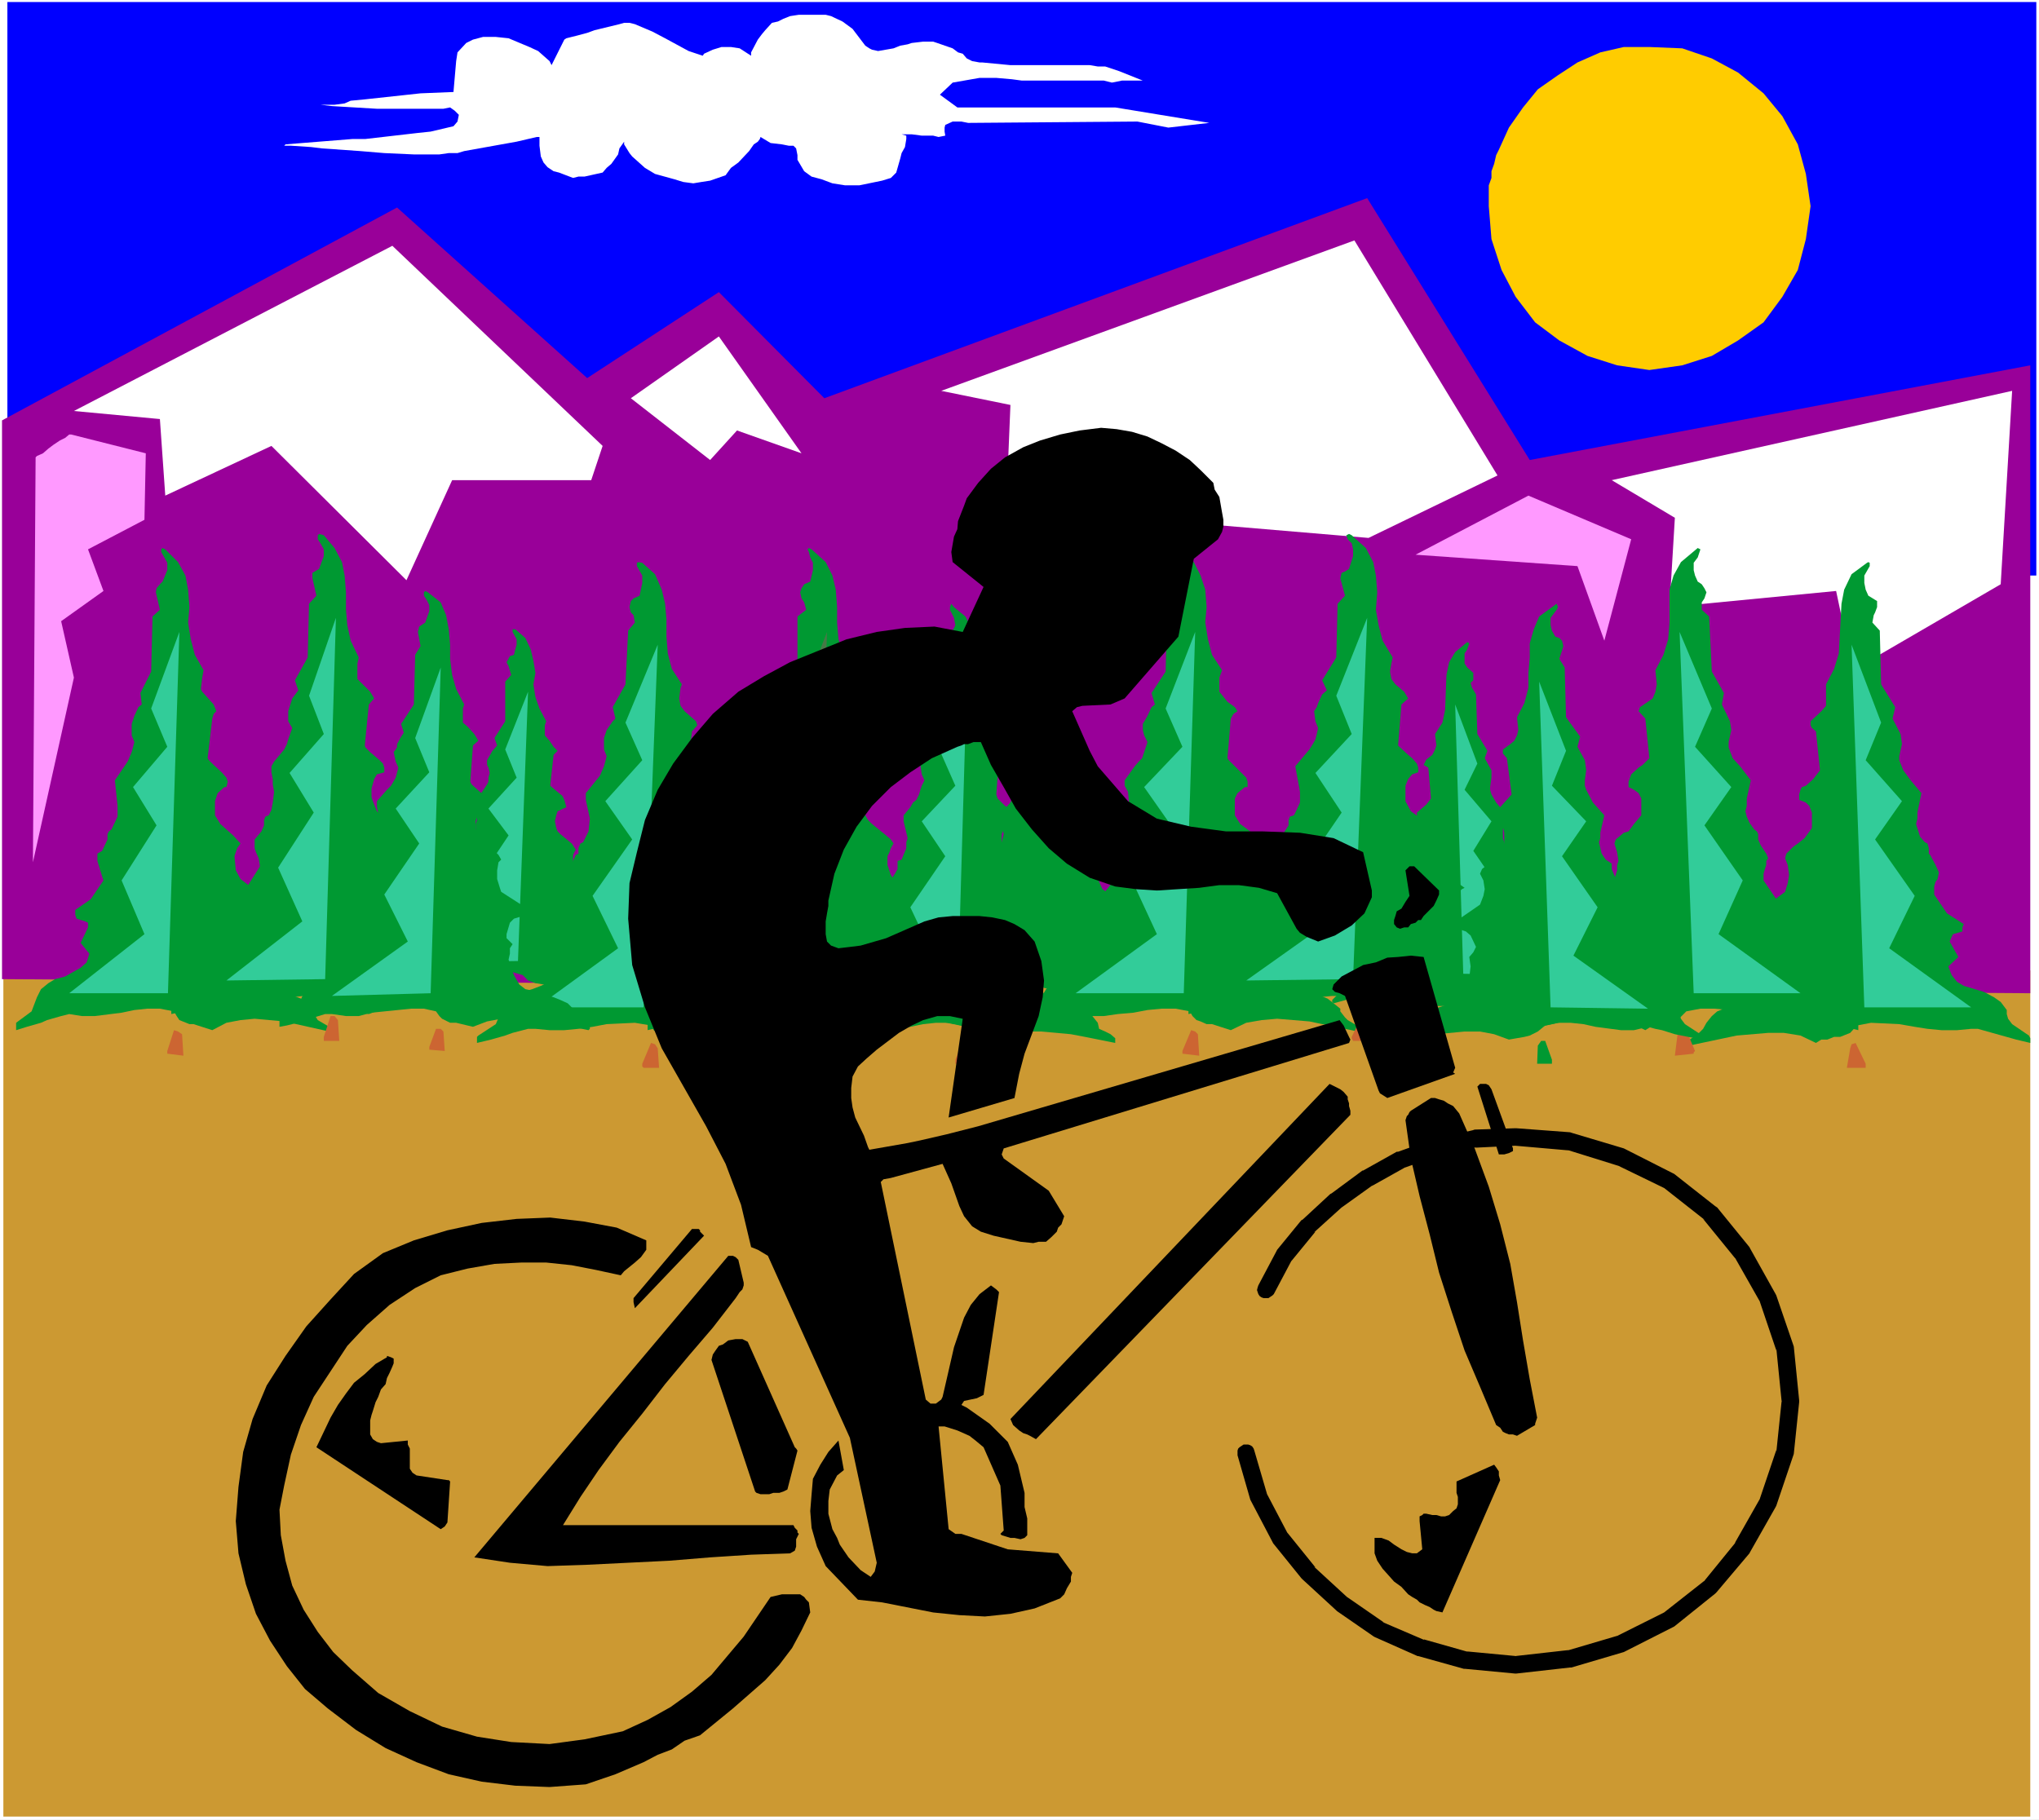 <?xml version="1.0" encoding="UTF-8" standalone="no"?>
<svg
   version="1.0"
   width="129.766mm"
   height="115.851mm"
   id="svg67"
   sodipodi:docname="Cycling 47.wmf"
   xmlns:inkscape="http://www.inkscape.org/namespaces/inkscape"
   xmlns:sodipodi="http://sodipodi.sourceforge.net/DTD/sodipodi-0.dtd"
   xmlns="http://www.w3.org/2000/svg"
   xmlns:svg="http://www.w3.org/2000/svg">
  <rect width="100%" height="100%" fill="#333333" stroke="none"/>
  <sodipodi:namedview
     id="namedview67"
     pagecolor="#ffffff"
     bordercolor="#000000"
     borderopacity="0.25"
     inkscape:showpageshadow="2"
     inkscape:pageopacity="0.0"
     inkscape:pagecheckerboard="0"
     inkscape:deskcolor="#d1d1d1"
     inkscape:document-units="mm" />
  <defs
     id="defs1">
    <pattern
       id="WMFhbasepattern"
       patternUnits="userSpaceOnUse"
       width="6"
       height="6"
       x="0"
       y="0" />
  </defs>
  <path
     style="fill:#ffffff;fill-opacity:1;fill-rule:evenodd;stroke:none"
     d="M 0,437.861 H 490.455 V 0 H 0 Z"
     id="path1" />
  <path
     style="fill:#0000ff;fill-opacity:1;fill-rule:evenodd;stroke:none"
     d="M 1.778,0.485 H 489.809 V 138.468 H 1.778 Z"
     id="path2" />
  <path
     style="fill:#cc9932;fill-opacity:1;fill-rule:evenodd;stroke:none"
     d="M 0.808,233.472 H 488.355 v 203.581 H 0.808 Z"
     id="path3" />
  <path
     style="fill:#990099;fill-opacity:1;fill-rule:evenodd;stroke:none"
     d="M 0.485,101.144 95.505,49.926 141.238,90.965 172.912,70.284 198.283,95.812 328.856,47.664 367.963,110.677 488.355,87.895 V 238.966 L 0.485,235.573 Z"
     id="path4" />
  <path
     style="fill:#ffffff;fill-opacity:1;fill-rule:evenodd;stroke:none"
     d="M 94.374,59.136 17.776,98.882 l 20.685,1.939 1.293,18.419 25.533,-11.956 32.482,32.314 10.989,-24.074 h 33.451 l 2.747,-8.24 z"
     id="path5" />
  <path
     style="fill:#ffffff;fill-opacity:1;fill-rule:evenodd;stroke:none"
     d="m 226.401,94.035 99.384,-36.192 34.421,56.55 -31.027,15.026 -72.558,-6.14 -14.867,5.493 1.293,-31.345 z"
     id="path6" />
  <path
     style="fill:#ffffff;fill-opacity:1;fill-rule:evenodd;stroke:none"
     d="m 151.742,95.812 21.17,-14.865 19.877,28.114 -15.514,-5.493 -6.464,7.109 z"
     id="path7" />
  <path
     style="fill:#ffffff;fill-opacity:1;fill-rule:evenodd;stroke:none"
     d="m 387.678,115.524 96.313,-21.489 -2.747,46.533 -35.552,20.681 -4.04,-19.066 -40.077,3.878 1.293,-21.489 z"
     id="path8" />
  <path
     style="fill:#009932;fill-opacity:1;fill-rule:evenodd;stroke:none"
     d="m 381.86,239.935 -0.323,-0.323 -3.07,-1.939 -0.646,-1.131 -0.323,-1.293 -1.131,-1.777 -0.97,-0.969 -1.778,-0.646 -3.394,-0.969 -1.293,-0.646 -1.293,-1.454 -0.323,-1.293 1.939,-2.1 -1.616,-3.07 v -0.323 l 0.323,-0.323 1.939,-0.646 0.323,-1.293 -2.909,-2.1 -2.424,-3.716 v -1.454 l 0.646,-0.969 v -1.293 l -0.323,-1.454 -0.97,-0.969 -0.323,-0.969 v -1.131 l -0.97,-0.646 -0.808,-1.293 -0.323,-1.131 -0.323,-0.969 V 199.542 l 0.97,-3.393 -2.586,-3.07 -1.131,-1.939 -0.323,-1.131 v -0.646 l 0.323,-2.262 v -1.777 l -1.616,-2.908 0.646,-1.777 -2.424,-4.039 -0.323,-9.533 -0.97,-1.616 -0.323,-1.131 0.646,-0.646 v -0.969 -0.808 l -1.454,-1.293 -0.646,-0.969 v -1.454 -0.969 l 0.646,-0.969 0.485,-1.454 -0.485,-0.323 -2.909,2.424 -1.454,2.424 -0.646,3.07 -0.323,8.402 -0.646,3.07 -1.778,2.747 0.323,2.747 -0.323,0.969 -0.646,1.293 -1.454,1.131 -0.646,1.293 1.131,0.646 0.646,7.432 -1.131,1.454 -2.262,1.939 v 1.777 0.323 h 0.646 l 0.97,1.939 0.323,1.131 v 1.939 l -1.293,1.454 -1.293,1.293 -1.131,0.646 -0.97,1.454 0.646,1.293 v 2.1 l -0.646,3.07 -5.818,4.039 0.646,0.323 2.424,0.969 0.646,0.808 1.131,2.262 -0.323,1.131 -1.131,0.969 0.323,2.1 v 0.969 0.969 l -1.293,3.07 -0.323,0.969 -2.747,1.293 -4.363,1.131 -2.424,0.969 -0.97,1.293 -0.323,1.131 -1.131,0.646 -0.97,0.646 -0.97,0.969 v 0.485 l 0.323,0.323 5.333,-1.454 6.141,-0.646 2.747,-0.323 h 2.747 l 3.07,0.646 2.747,0.969 0.97,-0.323 3.394,-0.646 0.646,-0.323 0.97,-0.323 1.778,-0.969 2.424,-0.808 h 2.262 l 2.424,0.485 5.171,0.646 2.262,0.323 5.494,-0.323 h 1.293 l 5.171,1.616 2.586,0.646 h 1.454 z"
     id="path9" />
  <path
     style="fill:#cc6532;fill-opacity:1;fill-rule:evenodd;stroke:none"
     d="m 352.288,244.782 -1.293,-3.716 h -0.97 l -0.485,0.646 -0.646,3.716 h 3.394 v -0.323 z"
     id="path10" />
  <path
     style="fill:#32cc99;fill-opacity:1;fill-rule:evenodd;stroke:none"
     d="m 350.025,169.49 1.939,64.791 19.392,0.323 -14.867,-10.825 4.686,-9.21 -6.787,-9.856 4.363,-7.109 -6.464,-7.594 3.07,-6.301 z"
     id="path11" />
  <path
     style="fill:#009932;fill-opacity:1;fill-rule:evenodd;stroke:none"
     d="m 94.697,236.865 0.485,-0.646 2.586,-1.939 1.131,-2.424 0.97,-1.616 1.293,-1.131 1.454,-0.646 1.939,-0.323 3.07,-1.293 1.131,-1.131 0.646,-1.616 -1.778,-2.1 1.454,-2.747 -0.323,-0.969 -2.101,-0.646 -0.323,-0.646 0.323,-0.646 3.07,-1.777 1.939,-3.716 -0.323,-1.454 -0.646,-2.585 2.101,-3.07 v -1.131 l 0.323,-0.646 0.323,-0.323 0.97,-2.1 v -1.293 l 0.323,-0.969 -0.646,-3.393 v -1.131 l 1.454,-1.616 0.97,-1.454 0.646,-0.969 0.323,-0.646 v -0.969 l 0.323,-1.131 -0.323,-1.293 -0.323,-0.646 v -1.131 l 1.293,-2.262 1.131,-1.293 -0.646,-1.777 2.586,-4.039 v -9.533 l 1.454,-1.616 -0.646,-2.1 -0.485,-0.969 0.808,-1.454 0.97,-0.323 0.323,-1.293 0.323,-1.131 v -1.293 l -0.97,-1.777 v -0.646 h 0.646 l 2.424,2.1 1.293,2.747 0.646,2.747 0.485,2.908 -0.485,2.747 0.485,3.07 0.97,2.747 1.616,3.07 -0.323,0.969 v 1.454 0.969 l 1.131,1.293 0.97,1.454 0.97,0.969 -0.97,0.969 -0.808,7.432 1.131,0.969 1.778,1.454 0.485,0.969 0.485,1.777 -2.101,0.969 -0.323,0.969 -0.323,1.454 0.323,1.616 0.323,0.808 0.646,0.646 2.747,2.262 0.97,1.454 -0.646,1.293 v 1.777 1.616 l 0.646,1.777 5.818,3.716 -0.97,0.646 -2.424,0.646 -0.97,1.777 -0.323,1.293 0.323,1.131 0.97,0.969 -0.646,0.969 v 1.131 0.969 l 0.323,1.293 0.323,1.131 1.293,2.585 2.747,1.293 2.747,0.808 1.293,0.323 2.424,0.969 1.293,1.293 v 1.131 l 2.101,1.616 1.293,0.646 -0.323,0.808 -8.726,-1.777 -5.818,-0.646 -5.494,0.969 -2.586,1.131 -2.424,-0.808 -1.939,-0.323 -1.778,-0.646 -1.293,-1.293 -2.747,-0.808 -5.171,0.485 -2.262,0.323 -5.171,0.646 h -2.747 l -2.262,-0.323 h -1.454 l -2.747,0.646 -1.293,0.646 -1.778,0.323 -0.97,0.323 -1.293,0.323 -1.131,0.485 z"
     id="path12" />
  <path
     style="fill:#cc6532;fill-opacity:1;fill-rule:evenodd;stroke:none"
     d="m 124.27,241.389 1.778,-3.393 h 0.323 l 0.646,0.646 0.323,3.716 -3.07,-0.323 v -0.323 z"
     id="path13" />
  <path
     style="fill:#32cc99;fill-opacity:1;fill-rule:evenodd;stroke:none"
     d="m 127.017,166.42 -2.424,64.791 -19.23,0.323 14.544,-10.825 -4.363,-9.533 6.787,-10.179 -4.848,-6.463 6.787,-7.432 -2.747,-6.786 z"
     id="path14" />
  <path
     style="fill:#009932;fill-opacity:1;fill-rule:evenodd;stroke:none"
     d="m 221.392,239.935 v -0.323 l 3.07,-1.939 0.646,-1.131 0.323,-1.293 0.646,-1.777 1.293,-0.969 1.778,-0.646 2.101,-0.323 2.909,-1.293 1.131,-1.454 0.646,-1.293 -1.778,-2.1 1.454,-3.07 -0.323,-0.646 -2.101,-0.646 v -1.293 l 2.747,-2.1 2.424,-3.716 -1.131,-3.716 1.454,-2.424 0.646,-0.969 v -1.131 l 0.323,-0.323 0.646,-0.323 0.646,-2.424 0.485,-1.939 -0.808,-3.393 v -1.131 l 1.131,-1.616 1.293,-1.454 0.97,-1.939 0.808,-1.777 -0.808,-1.293 v -0.969 l -0.323,-0.808 0.646,-0.969 0.808,-1.293 0.97,-1.616 -0.646,-1.777 2.262,-4.039 0.485,-9.533 1.293,-1.616 -0.97,-2.747 0.323,-0.808 0.646,-0.646 0.646,-0.646 0.646,-2.424 v -0.969 l -0.97,-1.777 v -0.646 -0.323 l 0.646,0.323 2.424,2.1 1.293,2.424 0.808,3.07 0.323,2.585 -0.323,3.07 0.323,2.747 0.97,3.07 1.616,2.747 -0.323,1.293 v 1.454 0.969 l 0.808,1.293 1.293,1.131 0.97,1.293 -0.97,0.646 -0.97,7.432 1.293,1.454 2.424,1.939 0.323,1.777 -0.97,0.323 -1.131,0.646 -0.323,1.293 -0.323,1.131 0.323,1.939 1.131,1.454 0.97,1.293 1.293,0.646 1.454,1.454 -0.808,1.293 -0.323,2.1 0.323,1.293 0.808,1.777 5.656,4.039 -2.262,0.969 -1.131,0.323 -0.97,1.777 -0.323,1.293 0.323,1.131 0.97,0.969 -0.646,0.969 v 1.131 0.969 l 0.323,0.969 0.323,0.969 1.454,3.07 0.97,0.646 1.778,0.646 4.04,1.131 1.293,0.323 0.97,0.646 1.131,1.293 0.323,1.131 0.97,0.646 0.97,0.646 1.454,0.969 -0.323,0.808 -5.818,-1.454 -5.818,-0.646 -2.909,-0.323 h -2.747 l -2.747,0.646 -3.07,0.969 -4.04,-0.969 -2.747,-1.293 -0.323,-0.323 -2.747,-0.808 h -2.424 l -2.747,0.485 -2.586,0.323 -5.171,0.646 -5.01,-0.323 h -1.293 l -1.454,0.323 -2.747,0.969 -3.717,0.969 h -0.97 z"
     id="path15" />
  <path
     style="fill:#009932;fill-opacity:1;fill-rule:evenodd;stroke:none"
     d="m 250.803,244.782 1.454,-3.716 h 0.646 l 0.646,0.646 0.323,3.716 h -2.747 l -0.323,-0.323 z"
     id="path16" />
  <path
     style="fill:#009932;fill-opacity:1;fill-rule:evenodd;stroke:none"
     d="m 253.227,169.49 -2.101,64.791 -19.554,0.323 14.867,-10.825 -4.363,-9.21 6.787,-9.856 -4.848,-7.109 6.787,-7.594 -3.07,-6.301 z"
     id="path17" />
  <path
     style="fill:#009932;fill-opacity:1;fill-rule:evenodd;stroke:none"
     d="m 488.355,249.791 -0.323,-0.646 -4.04,-2.747 -0.97,-1.293 -0.323,-1.131 v -0.969 l -1.454,-1.939 -1.616,-1.131 -2.424,-1.293 -4.848,-1.454 -1.616,-0.969 -1.293,-1.616 -0.808,-2.1 2.424,-2.262 -2.101,-3.716 0.485,-1.131 0.323,-0.646 2.262,-0.646 v -0.969 l 0.323,-0.808 -4.04,-2.585 -3.07,-4.524 v -0.969 -0.969 l 0.323,-1.131 0.485,-0.646 0.323,-1.616 -0.808,-1.777 -1.293,-2.424 -0.323,-0.323 v -1.293 l -0.323,-1.131 -0.646,-0.323 -1.131,-1.293 -0.97,-3.07 0.323,-1.293 v -1.454 l 0.97,-4.686 -2.586,-3.07 -1.778,-2.424 -0.97,-2.424 v -0.969 l 0.646,-2.908 -0.323,-2.424 -1.939,-3.716 0.646,-2.747 -3.394,-5.493 -0.323,-12.926 -1.778,-1.939 0.323,-1.777 0.323,-0.646 0.485,-1.293 v -1.454 l -2.101,-1.293 -0.646,-1.454 -0.323,-1.616 v -1.777 l 1.293,-2.262 v -0.808 l -0.323,-0.162 -0.323,0.162 -3.717,2.747 -1.778,3.716 -0.646,3.393 -0.646,11.956 -1.131,3.716 -1.939,3.716 v 3.393 1.777 l -1.131,1.293 -2.586,2.424 v 0.969 l 0.323,0.646 0.97,0.808 0.97,9.371 -1.616,2.1 -1.778,1.616 -0.97,0.323 -0.323,0.646 -0.323,1.131 v 1.293 l 1.616,0.646 0.808,0.808 0.646,1.616 v 2.747 0.969 l -1.778,2.424 -1.616,1.293 -1.131,0.808 -1.616,1.616 -0.323,1.131 0.646,1.616 0.323,2.424 -0.323,1.939 -0.646,2.1 -7.434,5.493 v 0.323 l 0.97,0.323 1.616,0.646 1.454,0.323 0.97,0.969 0.97,3.393 -0.646,1.454 -0.97,1.293 0.323,1.131 0.323,1.616 v 1.293 l -0.323,1.454 -0.97,2.908 -0.808,1.131 -0.646,1.293 -3.394,1.777 -6.141,1.293 -1.616,0.646 -1.293,1.131 -1.293,1.616 -0.808,1.454 -0.97,0.969 -1.293,0.969 -1.454,0.969 v 0.808 l 0.323,0.323 11.474,-2.424 7.595,-0.646 h 3.717 l 4.04,0.646 3.717,1.777 1.293,-0.808 h 1.454 l 1.616,-0.646 h 1.454 l 2.424,-0.969 1.616,-1.777 3.394,-0.646 6.787,0.323 3.717,0.646 3.07,0.485 3.394,0.323 h 3.717 l 3.394,-0.323 h 1.616 l 9.211,2.585 3.394,0.808 z"
     id="path18" />
  <path
     style="fill:#cc6532;fill-opacity:1;fill-rule:evenodd;stroke:none"
     d="m 448.763,255.931 -2.424,-5.009 -0.97,0.323 -0.323,0.969 -0.808,4.686 h 4.525 v -0.323 z"
     id="path19" />
  <path
     style="fill:#32cc99;fill-opacity:1;fill-rule:evenodd;stroke:none"
     d="m 445.369,155.11 3.07,87.249 h 25.694 l -19.715,-14.218 6.141,-12.603 -9.534,-13.572 6.464,-9.21 -8.726,-9.856 3.717,-9.048 z"
     id="path20" />
  <path
     style="fill:#009932;fill-opacity:1;fill-rule:evenodd;stroke:none"
     d="m 446.985,246.398 v -0.323 l -4.04,-2.747 -0.646,-0.646 -0.646,-1.616 v -1.131 l -1.454,-1.939 -1.616,-1.454 -2.424,-0.969 -2.101,-0.646 -2.747,-1.131 -1.616,-0.969 -1.454,-1.293 -0.646,-2.1 2.424,-2.585 -2.101,-3.716 v -1.131 l 0.808,-0.323 2.262,-0.646 0.323,-2.1 -4.04,-2.585 -3.07,-4.524 v -0.969 -0.646 l 0.323,-1.131 0.323,-0.969 v -0.969 l 0.485,-0.646 -0.485,-1.131 -1.293,-1.939 -0.646,-1.454 V 200.673 l -0.323,-0.646 -0.646,-0.485 -1.131,-1.616 -0.646,-1.454 -0.323,-1.293 0.323,-1.293 v -1.777 l 0.97,-4.362 -2.586,-3.393 -1.778,-1.939 -0.97,-2.585 v -1.293 l 0.646,-2.908 -0.323,-2.1 -1.939,-4.039 0.485,-2.747 -2.909,-5.17 -0.646,-13.249 -1.778,-1.616 v -1.777 l 0.646,-0.969 0.485,-1.454 -0.485,-0.969 -0.646,-0.969 -0.97,-0.646 -0.646,-1.454 -0.323,-1.293 v -1.777 l 0.97,-1.293 0.646,-1.939 -0.646,-0.323 -4.04,3.393 -1.778,3.231 -0.97,3.393 v 4.201 3.716 l -0.323,4.039 -1.131,3.716 -1.939,3.716 0.323,3.393 -0.323,1.777 -0.646,1.616 -3.07,2.1 -0.323,0.969 1.616,1.777 0.97,9.533 -1.616,1.616 -0.97,0.646 -1.778,1.616 -0.646,1.777 v 1.293 l 1.293,0.646 1.131,0.808 0.646,1.293 v 3.07 0.969 l -1.778,2.1 -1.293,1.777 -1.131,0.323 -1.939,1.616 -0.323,0.969 0.646,2.1 0.323,2.1 -0.323,0.969 v 1.293 l -0.646,2.1 -7.434,5.17 v 0.323 l 0.97,0.646 h 0.646 l 2.424,0.969 0.97,1.131 0.97,2.908 -0.646,1.454 -0.97,1.293 0.646,2.747 -0.323,3.07 -0.646,0.969 -1.778,4.039 -3.717,1.777 -5.818,1.616 -1.616,0.646 -1.293,1.131 -0.97,1.293 -0.808,1.293 -0.646,0.808 -0.646,0.646 -1.293,0.646 -1.454,0.969 v 0.808 l 0.323,0.323 11.15,-2.424 7.918,-0.646 3.717,0.323 4.04,0.646 3.717,1.777 1.293,-0.808 2.747,-0.646 h 1.778 l 1.939,-0.969 2.101,-2.1 3.394,-0.646 h 3.394 l 3.394,0.323 3.394,0.646 6.787,0.808 h 3.394 l 3.717,-0.485 1.616,0.485 3.878,0.969 3.394,0.969 1.616,0.646 3.394,0.808 z"
     id="path21" />
  <path
     style="fill:#cc6532;fill-opacity:1;fill-rule:evenodd;stroke:none"
     d="m 407.716,252.861 -2.101,-5.009 -1.293,0.323 -0.808,0.646 -0.646,5.17 4.525,-0.485 v -0.323 z"
     id="path22" />
  <path
     style="fill:#32cc99;fill-opacity:1;fill-rule:evenodd;stroke:none"
     d="m 404,152.04 3.394,86.926 h 25.694 l -19.715,-14.218 5.818,-12.926 -9.211,-13.249 6.464,-9.21 -8.726,-9.694 4.04,-9.21 z"
     id="path23" />
  <path
     style="fill:#009932;fill-opacity:1;fill-rule:evenodd;stroke:none"
     d="m 3.878,246.398 v -0.323 l 3.717,-2.747 1.293,-3.393 0.97,-1.939 1.778,-1.454 1.616,-0.969 2.424,-0.646 3.717,-2.1 1.454,-1.293 0.646,-2.1 -2.101,-2.585 1.778,-3.716 v -1.131 l -0.646,-0.323 -2.101,-0.646 -0.323,-0.969 v -1.131 l 3.717,-2.585 3.07,-4.524 -0.323,-0.969 -1.131,-3.716 v -0.646 -1.131 l 1.131,-0.646 1.293,-2.747 V 200.673 l 0.323,-0.646 0.646,-0.485 1.454,-3.07 v -2.585 l -0.646,-6.14 3.07,-4.524 0.97,-2.262 0.646,-2.424 -0.646,-1.616 v -2.747 l 0.646,-1.939 0.97,-2.1 0.808,-0.646 -0.323,-2.747 2.586,-5.17 0.323,-13.249 1.778,-1.616 -0.97,-4.201 0.162,-0.969 0.808,-0.969 0.646,-0.646 1.131,-2.747 v -1.777 l -1.454,-2.585 v -0.646 l 0.323,-0.323 0.646,0.323 3.07,3.07 1.778,3.231 0.646,3.393 0.323,4.201 -0.323,3.716 0.646,4.039 0.97,3.716 2.101,3.716 -0.323,1.777 -0.323,2.747 0.323,0.646 2.747,3.07 0.646,1.616 -0.646,0.646 -0.323,1.131 -1.131,9.533 0.323,0.485 1.131,1.131 1.939,1.777 1.131,1.293 0.323,0.969 -0.323,1.293 h -0.485 l -1.616,1.454 -0.646,1.939 v 2.424 0.969 l 1.293,2.1 3.07,2.747 1.778,1.939 -0.808,1.131 -0.323,0.969 -0.323,0.969 0.323,3.393 1.131,2.1 6.787,5.17 -1.131,0.969 -1.616,0.323 -1.454,0.646 -1.293,2.424 v 1.616 l 0.323,1.454 0.97,1.293 -0.646,1.454 v 1.293 1.293 l 0.323,1.777 0.323,0.969 1.131,2.747 0.646,1.293 1.293,0.969 1.778,0.808 5.333,1.616 1.778,0.646 1.293,1.131 1.454,1.293 v 0.646 l 1.293,2.1 2.747,1.616 v 1.131 l -10.827,-2.424 -7.11,-0.646 -3.394,0.323 -3.394,0.646 -3.394,1.777 -4.525,-1.454 h -0.97 l -2.424,-0.969 -0.646,-0.969 -0.646,-1.131 -3.394,-0.646 H 35.39 l -3.07,0.323 -3.07,0.646 -6.464,0.808 h -3.07 l -3.07,-0.485 -1.939,0.485 -3.394,0.969 -1.454,0.646 -3.394,0.969 -2.586,0.808 z"
     id="path24" />
  <path
     style="fill:#cc6532;fill-opacity:1;fill-rule:evenodd;stroke:none"
     d="m 40.238,252.861 1.616,-5.009 0.97,0.323 0.97,0.646 0.323,5.17 -3.878,-0.485 v -0.323 z"
     id="path25" />
  <path
     style="fill:#32cc99;fill-opacity:1;fill-rule:evenodd;stroke:none"
     d="m 43.147,152.04 -2.747,86.926 H 16.645 l 18.099,-14.218 -5.494,-12.926 8.403,-13.249 -5.656,-9.21 8.242,-9.694 -3.878,-9.21 z"
     id="path26" />
  <path
     style="fill:#009932;fill-opacity:1;fill-rule:evenodd;stroke:none"
     d="m 41.208,243.328 v -0.646 l 0.323,-0.323 3.717,-2.424 0.97,-2.262 0.323,-0.808 1.131,-2.262 1.293,-1.131 2.101,-1.293 2.262,-0.323 4.04,-1.939 1.131,-1.777 0.646,-1.616 -2.101,-2.747 2.101,-3.716 -0.323,-1.131 -0.323,-0.646 -2.424,-0.646 -0.323,-0.969 v -0.808 l 3.717,-2.585 3.07,-4.847 -0.323,-1.939 -0.646,-1.454 -0.323,-0.969 v -1.131 -0.969 l 1.616,-1.939 0.646,-1.454 v -1.293 l 0.323,-0.808 0.808,-0.323 0.646,-1.293 0.323,-1.777 0.323,-2.585 -0.323,-1.777 v -1.293 l -0.323,-1.616 v -1.454 l 0.646,-1.131 2.424,-2.908 0.646,-1.293 0.323,-1.131 0.97,-2.747 -0.97,-1.616 v -2.424 l 0.97,-3.07 1.454,-1.939 -0.808,-2.424 3.07,-5.493 0.323,-12.926 1.778,-1.939 -0.97,-4.201 v -1.293 l 1.616,-0.969 1.131,-3.07 v -1.616 l -0.808,-1.454 -0.646,-0.969 v -0.969 l 0.323,-0.323 1.131,0.323 2.586,3.07 1.778,3.393 0.646,3.231 0.323,4.039 v 4.201 l 0.323,3.716 0.808,3.716 1.939,4.039 -0.323,1.454 v 1.939 1.777 l 1.293,1.293 1.778,1.777 0.97,1.616 -1.293,1.454 -0.97,9.856 0.162,0.485 1.131,1.131 2.262,1.939 0.808,0.808 0.323,0.969 v 1.131 l -1.778,0.485 -0.646,1.131 -0.646,2.262 v 2.1 l 0.323,0.969 0.97,2.424 3.07,2.747 1.778,2.1 -0.808,0.646 -0.323,1.939 v 2.1 l 0.808,2.424 0.323,0.969 6.787,5.493 -0.323,0.323 -0.808,0.323 -1.293,0.646 -1.293,0.323 -1.131,1.131 -0.646,1.293 -0.323,1.616 v 0.808 l 0.97,1.616 0.646,0.646 -0.646,1.131 v 1.293 l -0.323,1.777 0.97,2.585 1.778,4.039 1.293,1.131 1.778,0.646 5.333,1.293 1.778,0.646 1.293,1.131 1.454,1.293 v 0.646 l 0.97,1.454 0.646,0.646 1.454,0.646 1.293,1.293 -0.646,1.131 -10.504,-2.424 -7.11,-0.646 h -3.394 l -3.394,0.646 -3.394,1.293 -1.778,-0.323 -3.717,-0.646 -2.424,-0.969 -0.97,-0.646 -0.323,-1.131 -3.394,-0.646 h -3.07 l -9.211,0.969 -3.394,0.808 h -3.07 l -2.909,-0.808 -2.101,0.485 -3.394,0.969 -1.293,0.323 -3.555,0.969 -2.909,0.646 z"
     id="path27" />
  <path
     style="fill:#cc6532;fill-opacity:1;fill-rule:evenodd;stroke:none"
     d="m 77.891,249.468 1.616,-5.009 h 0.97 l 0.808,0.969 0.323,5.009 h -3.717 v -0.646 z"
     id="path28" />
  <path
     style="fill:#32cc99;fill-opacity:1;fill-rule:evenodd;stroke:none"
     d="m 80.8,148.647 -2.586,86.926 -23.755,0.323 18.261,-14.218 -5.818,-12.926 8.565,-13.249 -5.818,-9.533 8.242,-9.371 -3.555,-9.21 z"
     id="path29" />
  <path
     style="fill:#009932;fill-opacity:1;fill-rule:evenodd;stroke:none"
     d="m 114.736,249.791 v -0.323 l 0.323,-0.323 4.202,-2.747 2.262,-5.332 1.778,-1.131 2.424,-1.293 2.262,-0.646 2.101,-0.808 2.101,-0.969 1.293,-1.616 0.97,-2.1 -2.262,-2.262 1.939,-3.716 -0.323,-1.131 -0.646,-0.646 -2.101,-0.646 -0.323,-0.969 v -0.808 l 4.04,-2.585 3.07,-4.524 -0.323,-1.939 -0.646,-1.777 -0.323,-1.616 1.939,-4.201 0.646,-0.323 v -1.293 l 0.485,-1.131 0.646,-0.323 1.293,-2.585 0.323,-3.07 -0.97,-4.524 v -1.616 l 3.394,-4.201 0.97,-2.262 0.646,-2.424 -0.646,-1.616 v -1.293 -1.454 l 0.646,-1.939 1.454,-2.1 0.646,-0.646 -0.646,-2.747 3.07,-5.493 0.646,-12.926 1.616,-1.939 -0.323,-1.777 -0.646,-0.646 -0.323,-1.293 0.323,-1.454 0.646,-0.646 1.454,-0.646 0.646,-3.07 v -1.777 l -1.293,-2.262 v -0.808 l 0.323,-0.162 0.97,0.162 3.07,2.747 1.616,3.716 0.808,3.393 0.323,3.716 v 4.201 l 0.323,4.039 0.97,3.716 2.424,3.716 -0.323,0.808 -0.323,2.585 0.323,1.777 0.97,1.293 2.747,2.424 0.323,0.969 -1.293,1.454 -1.131,9.371 0.323,0.969 3.07,2.747 0.646,0.323 0.808,0.646 0.323,1.131 -0.323,1.293 -1.131,0.646 -0.97,0.808 -0.97,2.262 v 2.1 l 0.323,0.969 0.323,1.131 0.646,1.293 3.717,2.747 1.778,2.1 -0.646,0.646 -0.323,0.969 -0.485,1.293 v 2.1 l 1.454,3.07 7.434,5.493 -0.323,0.323 -4.04,1.293 -0.646,0.969 -0.808,1.454 -0.646,1.939 0.646,1.454 1.131,1.293 -0.808,1.131 v 2.908 l 1.131,2.747 0.97,2.747 0.97,1.293 1.293,0.969 2.101,0.808 5.494,1.293 1.616,0.646 1.778,1.131 1.293,1.616 v 0.646 l 0.97,1.454 3.878,2.262 -0.485,1.131 -11.797,-2.424 -7.434,-0.646 h -3.717 l -4.04,0.646 -3.394,1.777 -1.778,-0.808 h -1.778 l -4.04,-1.293 -0.646,-0.323 -0.97,-0.646 -0.646,-1.131 -3.878,-0.646 -6.787,0.323 -3.394,0.646 -3.394,0.485 -3.394,0.323 h -3.555 l -3.394,-0.323 h -1.778 l -3.717,0.969 -1.778,0.646 -3.394,0.969 -3.394,0.808 z"
     id="path30" />
  <path
     style="fill:#cc6532;fill-opacity:1;fill-rule:evenodd;stroke:none"
     d="m 154.489,255.931 2.101,-5.009 0.97,0.323 0.646,0.969 0.323,4.686 h -3.717 l -0.323,-0.323 z"
     id="path31" />
  <path
     style="fill:#32cc99;fill-opacity:1;fill-rule:evenodd;stroke:none"
     d="m 158.206,155.11 -3.394,87.249 h -25.694 l 19.554,-14.218 -6.141,-12.603 9.534,-13.572 -6.464,-9.21 8.888,-9.856 -4.04,-9.048 z"
     id="path32" />
  <path
     style="fill:#009932;fill-opacity:1;fill-rule:evenodd;stroke:none"
     d="m 155.782,246.398 0.323,-0.323 4.202,-2.747 0.646,-1.293 0.646,-2.1 0.97,-1.939 1.778,-1.454 2.424,-0.969 2.262,-0.646 4.202,-2.1 1.293,-1.293 0.97,-2.1 -2.262,-2.585 1.616,-3.716 v -1.131 l -0.323,-0.323 -2.424,-0.646 -0.323,-2.1 3.717,-2.585 3.394,-4.524 -0.323,-1.616 -0.97,-3.07 v -0.646 -1.131 l 0.97,-0.646 1.616,-2.747 V 200.673 l 0.485,-0.646 0.646,-0.485 0.646,-1.616 0.808,-1.454 0.162,-2.585 -0.97,-6.14 2.424,-3.393 0.97,-1.131 1.778,-3.393 0.323,-1.293 -0.808,-1.616 -0.323,-2.747 1.454,-3.07 1.293,-1.616 -0.646,-2.747 3.394,-5.17 v -13.249 l 2.101,-1.616 -0.485,-1.777 -0.646,-0.969 -0.323,-1.454 0.323,-0.969 0.646,-0.969 1.454,-0.646 0.646,-2.747 v -1.777 l -0.646,-1.293 -0.323,-1.293 -0.323,-0.646 0.323,-0.323 0.646,0.323 3.394,3.07 1.616,3.231 0.808,3.393 0.323,4.201 v 3.716 l 0.323,4.039 1.293,3.716 2.101,3.716 -0.323,1.777 v 2.747 l 0.323,0.646 1.616,2.424 1.454,1.293 0.646,0.969 -1.293,1.777 -1.131,9.533 0.323,0.485 3.717,3.393 0.808,0.808 0.323,0.969 v 1.293 h -0.646 l -2.101,1.454 -0.646,1.939 v 2.424 0.969 l 0.646,1.131 0.97,0.969 3.394,2.747 1.131,0.969 0.646,0.969 -0.646,1.131 -0.323,0.969 -0.485,0.969 v 2.1 l 0.808,2.424 0.646,0.969 7.434,5.17 -0.323,0.323 -0.646,0.646 h -0.97 l -2.424,0.969 -1.454,2.424 -0.646,1.616 0.646,1.454 1.454,1.293 -0.646,1.454 -0.485,1.293 v 1.293 l 1.454,4.362 1.293,2.424 1.778,0.969 1.616,0.808 4.202,0.969 3.555,1.293 1.454,1.131 1.616,1.293 v 0.646 l 0.323,0.646 1.454,1.454 2.747,1.616 v 0.808 l -0.323,0.323 -11.958,-2.424 -7.434,-0.646 -4.04,0.323 -3.717,0.646 -3.878,1.777 -2.586,-1.131 -3.07,-0.323 -1.454,-0.646 -0.97,-0.323 -0.97,-0.969 -0.646,-1.131 -3.394,-0.646 h -3.394 l -3.394,0.323 -3.394,0.646 -6.787,0.808 h -3.717 l -3.07,-0.485 -2.101,0.485 -3.717,0.969 -1.778,0.646 -3.394,0.969 -3.394,0.808 z"
     id="path33" />
  <path
     style="fill:#cc6532;fill-opacity:1;fill-rule:evenodd;stroke:none"
     d="m 195.536,252.861 2.101,-5.009 0.97,0.323 0.646,0.646 0.646,5.17 -4.363,-0.485 v -0.323 z"
     id="path34" />
  <path
     style="fill:#467946;fill-opacity:1;fill-rule:evenodd;stroke:none"
     d="m 198.929,152.04 -3.07,86.926 h -25.694 l 19.554,-14.218 -5.979,-12.926 9.05,-13.249 -6.141,-9.21 8.888,-9.694 -3.717,-9.21 z"
     id="path35" />
  <path
     style="fill:#009932;fill-opacity:1;fill-rule:evenodd;stroke:none"
     d="m 244.824,246.398 v -0.323 l 4.04,-2.747 0.97,-1.293 0.646,-2.1 1.131,-1.939 1.616,-1.454 2.101,-0.969 2.262,-0.646 4.525,-2.1 0.97,-1.293 0.97,-2.1 -1.939,-2.585 1.616,-3.716 -0.323,-1.131 -0.323,-0.323 -2.424,-0.646 -0.323,-0.969 v -1.131 l 4.04,-2.585 3.555,-4.524 -0.485,-0.969 -1.293,-3.716 v -0.646 l 0.323,-1.131 1.778,-1.939 v -0.808 l 0.646,-0.646 V 200.673 l 0.323,-0.646 0.97,-0.485 1.131,-3.07 0.323,-2.585 -0.323,-3.393 -0.808,-1.454 v -1.293 l 2.424,-3.393 0.97,-1.131 0.808,-0.808 0.485,-1.454 0.808,-2.424 -0.808,-1.616 -0.323,-1.293 v -1.454 l 1.131,-1.939 0.97,-2.1 0.808,-0.646 -0.808,-2.747 3.394,-5.17 0.323,-13.249 1.778,-1.616 -1.131,-4.201 0.323,-0.969 0.808,-0.969 0.97,-0.646 0.97,-2.747 v -1.777 l -0.646,-1.293 -0.97,-1.293 v -0.646 l 0.323,-0.323 0.97,0.323 3.07,3.07 1.616,3.231 1.131,3.393 0.323,4.201 -0.323,3.716 0.646,4.039 0.97,3.716 2.424,3.716 -0.646,1.777 v 2.747 0.646 l 1.939,2.424 1.778,1.293 0.646,0.969 -0.97,0.646 -0.646,1.131 -0.808,9.533 0.323,0.485 3.394,3.393 0.808,0.808 0.323,0.969 v 1.293 h -0.646 l -1.778,1.454 -0.646,1.293 v 0.646 2.424 0.969 l 1.293,2.1 3.717,2.747 1.454,1.939 -0.646,1.131 -0.323,1.939 v 2.1 l 0.646,2.424 0.646,0.969 7.11,5.17 -0.323,0.323 -0.646,0.646 h -0.97 l -2.101,0.969 -0.97,1.131 -0.808,1.293 -0.323,1.616 0.323,1.454 1.454,1.293 -0.646,1.454 v 2.585 l 0.646,2.747 1.939,4.039 1.454,0.969 1.939,0.808 5.818,1.616 1.616,0.646 1.454,1.131 1.616,1.293 v 0.646 l 1.131,1.454 0.646,0.646 2.747,1.616 v 0.808 l -0.323,0.323 -11.635,-2.424 -7.757,-0.646 -3.717,0.323 -3.717,0.646 -3.717,1.777 -4.525,-1.454 h -1.293 l -1.454,-0.646 -0.97,-0.323 -0.97,-0.969 -0.646,-1.131 -3.394,-0.646 h -3.394 l -3.394,0.323 -3.394,0.646 -3.717,0.323 -3.394,0.485 h -3.394 l -3.394,-0.485 -2.101,0.485 -3.717,0.969 -1.293,0.646 -3.878,0.969 -2.909,0.808 z"
     id="path36" />
  <path
     style="fill:#cc6532;fill-opacity:1;fill-rule:evenodd;stroke:none"
     d="m 284.416,252.861 2.101,-5.009 0.97,0.323 0.646,0.646 0.323,5.17 -4.04,-0.485 v -0.323 z"
     id="path37" />
  <path
     style="fill:#32cc99;fill-opacity:1;fill-rule:evenodd;stroke:none"
     d="m 287.486,152.04 -2.747,86.926 h -26.018 l 19.554,-14.218 -5.979,-12.926 9.373,-13.249 -6.464,-9.21 9.211,-9.694 -4.04,-9.21 z"
     id="path38" />
  <path
     style="fill:#009932;fill-opacity:1;fill-rule:evenodd;stroke:none"
     d="m 285.87,243.328 v -0.646 -0.323 l 4.363,-2.424 0.97,-2.262 v -0.808 l 1.454,-2.262 3.717,-2.424 2.262,-0.323 4.525,-1.939 1.293,-1.777 0.97,-1.616 -2.262,-2.747 1.616,-3.716 -0.323,-1.777 -2.747,-0.646 v -0.969 -0.808 l 3.717,-2.585 3.555,-4.847 -0.485,-1.939 -1.293,-2.424 v -1.131 l 0.323,-0.969 0.646,-0.646 1.778,-2.747 v -1.293 l 0.323,-0.808 0.97,-0.323 0.646,-1.293 0.808,-1.777 v -1.293 -1.293 l -1.131,-6.14 3.394,-4.039 0.808,-1.293 0.646,-1.131 0.323,-1.293 0.323,-1.454 -0.646,-1.616 -0.323,-2.424 0.646,-0.969 0.323,-0.969 0.97,-2.1 1.131,-0.969 -1.131,-2.424 3.394,-5.493 0.323,-12.926 1.778,-1.939 -1.131,-4.201 0.323,-1.293 0.808,-0.323 0.97,-0.646 0.97,-3.07 v -1.616 l -0.323,-1.454 -0.97,-0.969 -0.323,-0.969 0.646,-0.323 0.646,0.323 3.394,3.07 1.778,3.393 0.646,3.231 0.323,4.039 -0.323,4.201 0.646,3.716 0.97,3.716 2.424,4.039 -0.323,1.454 -0.323,1.939 0.323,1.777 0.97,1.293 2.101,1.777 0.97,1.616 -1.616,1.454 -0.808,9.856 0.485,0.485 1.939,1.777 0.97,0.808 1.131,1.293 0.323,0.969 v 1.131 l -1.454,0.485 -0.97,1.131 -0.646,1.616 v 0.646 2.1 0.969 l 1.293,2.424 1.778,1.293 0.97,0.485 1.778,1.616 0.646,1.454 -0.646,0.646 -0.323,0.969 -0.485,0.969 v 2.1 l 1.131,2.424 0.323,0.969 7.757,5.493 -0.646,0.323 -0.323,0.323 -0.97,0.323 -2.424,0.646 -0.97,1.131 -0.808,1.293 -0.323,1.616 v 0.808 l 1.778,2.262 -0.646,1.131 v 1.293 1.777 l 0.323,1.293 0.323,1.293 1.939,4.039 1.778,1.131 1.616,0.646 3.878,0.969 1.939,0.323 1.778,0.646 1.293,1.131 1.778,1.293 v 0.646 l 0.97,1.454 3.394,2.585 -0.323,1.131 -11.635,-2.424 -7.757,-0.646 h -3.717 l -3.717,0.646 -3.717,1.293 -1.778,-0.323 -4.04,-0.646 -2.424,-0.969 -0.97,-0.646 -0.646,-1.131 -3.394,-0.646 h -3.394 l -3.394,0.323 -3.394,0.323 -3.717,0.323 -3.394,0.808 h -3.394 l -3.394,-0.808 -1.778,0.485 -4.04,0.969 -1.293,0.323 -3.878,0.969 -2.909,0.646 z"
     id="path39" />
  <path
     style="fill:#cc6532;fill-opacity:1;fill-rule:evenodd;stroke:none"
     d="m 325.139,249.468 2.424,-5.009 h 0.97 l 0.646,0.969 0.323,5.009 h -4.04 l -0.323,-0.646 z"
     id="path40" />
  <path
     style="fill:#32cc99;fill-opacity:1;fill-rule:evenodd;stroke:none"
     d="m 328.856,148.647 -3.394,86.926 -25.694,0.323 20.038,-14.218 -6.141,-12.926 9.05,-13.249 -6.302,-9.533 8.726,-9.371 -3.717,-9.21 z"
     id="path41" />
  <path
     style="fill:#009932;fill-opacity:1;fill-rule:evenodd;stroke:none"
     d="m 409.332,249.468 -0.323,-0.646 -3.717,-2.424 -0.97,-1.293 -0.323,-1.131 v -0.646 l -1.131,-1.616 -1.616,-1.454 -6.141,-2.262 -1.778,-0.808 -1.293,-1.616 -0.323,-1.777 1.939,-1.939 -1.616,-3.716 v -0.646 l 0.646,-0.646 2.101,-0.808 v -0.646 l 0.323,-0.646 -3.717,-2.747 -3.07,-4.039 0.323,-1.616 0.646,-1.777 v -1.616 l -1.616,-3.878 v -1.293 l -1.454,-0.969 -0.97,-1.454 -0.646,-2.747 0.323,-0.969 v -1.293 l 0.97,-4.201 -2.747,-3.07 -1.616,-3.07 -0.323,-0.969 v -1.293 l 0.323,-2.424 -0.323,-2.424 -1.778,-3.231 0.646,-2.424 -3.394,-4.686 -0.323,-11.956 -1.293,-2.1 0.323,-0.969 0.323,-0.969 0.323,-1.131 -0.323,-1.293 -0.646,-0.646 -0.97,-0.323 -0.808,-1.454 -0.323,-1.293 v -1.777 l 1.454,-1.939 0.323,-0.646 -0.323,-0.808 -4.202,3.07 -1.293,3.07 -0.97,3.393 v 3.393 l -0.323,3.716 v 3.555 l -0.97,3.716 -1.778,3.393 0.323,3.07 -0.323,1.293 -0.646,1.293 -0.97,0.808 -1.778,1.293 v 0.969 l 0.97,1.131 1.131,8.725 -1.454,1.616 -1.616,1.777 -0.646,0.323 -1.131,1.616 0.323,1.131 1.454,0.646 0.97,0.646 0.323,1.454 v 2.262 1.131 l -1.293,1.939 -0.646,0.808 -0.808,0.646 -0.97,0.646 -1.616,1.293 -0.485,1.131 0.808,1.616 0.323,2.1 -0.323,1.616 -0.808,2.1 -6.787,4.686 0.323,0.323 0.808,0.808 1.293,0.323 0.97,0.323 1.131,0.969 1.293,2.747 -0.646,1.293 -0.97,1.131 0.323,2.262 -0.323,2.747 -0.485,1.293 -0.323,1.454 -0.97,1.939 -1.616,1.131 -3.878,1.293 -1.293,0.323 -2.101,0.323 -2.586,1.454 -1.778,3.07 -0.97,0.646 -1.454,0.646 -0.97,0.969 v 0.646 l 0.323,0.485 6.787,-1.454 3.394,-0.646 6.787,-0.646 h 3.717 l 3.394,0.646 3.555,1.293 3.717,-0.646 1.293,-0.323 1.939,-0.969 1.778,-1.454 3.07,-0.646 h 3.07 l 3.07,0.323 2.909,0.646 6.141,0.808 h 3.07 l 3.394,-0.808 1.778,0.485 1.616,0.323 3.07,0.969 4.848,0.969 1.616,0.323 z"
     id="path42" />
  <path
     style="fill:#009932;fill-opacity:1;fill-rule:evenodd;stroke:none"
     d="m 373.296,254.961 -1.616,-4.524 h -0.97 l -0.808,1.131 -0.162,4.362 h 3.555 v -0.646 z"
     id="path43" />
  <path
     style="fill:#32cc99;fill-opacity:1;fill-rule:evenodd;stroke:none"
     d="m 370.225,163.996 2.747,78.363 23.432,0.323 -17.938,-12.764 5.818,-11.633 -8.565,-12.28 5.818,-8.402 -8.242,-8.563 3.394,-8.402 z"
     id="path44" />
  <path
     style="fill:#009932;fill-opacity:1;fill-rule:evenodd;stroke:none"
     d="m 67.226,246.075 v -0.646 l 3.717,-2.424 0.485,-0.646 0.646,-0.323 v -0.969 l 1.293,-2.747 1.778,-1.131 1.616,-0.969 2.424,-0.646 3.717,-1.777 1.454,-1.293 0.808,-1.616 -2.262,-2.424 1.778,-3.716 v -0.646 l -0.323,-0.323 -2.424,-1.131 -0.323,-0.646 v -0.646 l 3.555,-2.424 2.747,-4.362 -0.162,-1.616 -0.485,-1.454 -0.323,-1.616 2.424,-3.878 v -1.293 l 0.323,-0.646 0.646,-0.323 0.323,-1.454 0.646,-1.293 V 199.542 l 0.323,-1.293 -0.97,-4.039 v -1.454 l 2.424,-2.747 0.97,-0.969 1.131,-1.939 0.646,-2.424 -0.646,-1.454 -0.485,-2.262 0.808,-1.131 v -0.808 l 0.97,-1.777 0.646,-0.969 -0.646,-2.1 3.07,-4.686 0.323,-11.956 1.293,-2.1 -0.646,-3.393 0.323,-1.293 1.454,-0.969 0.97,-2.747 v -1.454 l -0.646,-1.293 -0.646,-0.969 v -0.808 l 0.323,-0.323 0.646,0.323 3.07,2.424 1.293,3.07 0.646,3.393 0.323,3.716 v 3.393 l 0.485,3.878 0.97,3.393 1.939,3.716 -0.323,0.969 v 1.777 1.616 l 1.131,0.969 1.616,1.777 0.97,1.616 -1.293,1.131 -0.646,8.725 0.323,0.646 3.07,2.747 0.97,1.616 v 1.454 l -1.293,0.323 -1.131,0.646 -0.646,2.1 v 1.939 l 1.131,1.777 0.97,1.616 2.747,2.1 0.646,0.646 0.646,1.131 -0.646,0.646 -0.323,1.939 v 2.1 l 0.646,2.1 0.323,0.969 6.787,4.362 v 0.808 l -0.97,0.323 -0.646,0.323 -2.101,0.646 -0.97,0.969 -0.808,2.747 v 0.969 l 1.454,1.454 -0.646,0.969 v 1.293 l -0.323,1.454 1.293,3.716 1.293,2.262 1.454,1.131 1.616,0.323 5.171,1.616 1.616,0.646 1.778,0.808 1.293,1.293 v 1.293 l 1.293,1.131 1.454,0.646 1.293,0.969 v 0.808 l -0.323,0.323 -10.504,-2.1 -7.11,-0.969 -3.394,0.323 -3.394,0.646 -3.394,1.293 -4.04,-0.969 h -1.454 l -1.939,-0.969 -0.646,-0.646 -0.808,-1.131 -2.909,-0.646 h -3.07 l -9.534,0.969 -3.07,0.808 h -3.07 l -3.394,-0.485 h -1.616 l -7.918,2.424 -1.293,0.323 -1.778,0.323 z"
     id="path45" />
  <path
     style="fill:#cc6532;fill-opacity:1;fill-rule:evenodd;stroke:none"
     d="m 103.262,251.891 1.616,-4.362 h 1.131 l 0.646,0.646 0.323,4.686 -3.717,-0.323 v -0.323 z"
     id="path46" />
  <path
     style="fill:#32cc99;fill-opacity:1;fill-rule:evenodd;stroke:none"
     d="m 106.009,160.603 -2.424,78.363 -23.755,0.646 18.261,-13.087 -5.656,-11.31 8.403,-12.28 -5.656,-8.402 8.08,-8.725 -3.394,-8.24 z"
     id="path47" />
  <path
     style="fill:#009932;fill-opacity:1;fill-rule:evenodd;stroke:none"
     d="m 193.92,249.468 v -0.323 -0.323 l 4.04,-2.424 v -0.646 l 0.646,-0.646 v -1.131 l 0.97,-2.262 1.778,-1.454 1.939,-0.969 2.101,-0.646 4.04,-1.454 1.454,-1.616 0.646,-1.777 -2.101,-1.939 1.778,-3.716 -0.323,-1.293 -2.424,-0.808 -0.323,-0.646 v -0.646 l 3.394,-2.747 3.07,-4.039 -1.131,-5.009 1.778,-2.747 0.646,-1.131 v -1.293 -0.646 l 0.97,-0.323 1.131,-2.747 v -1.454 l 0.323,-0.969 -0.97,-4.039 v -1.454 l 1.616,-1.939 0.646,-1.131 0.808,-0.646 0.646,-1.293 0.323,-1.131 0.323,-0.969 0.646,-1.293 -0.646,-1.454 -0.323,-2.262 0.323,-1.131 0.323,-0.969 0.97,-1.616 0.808,-0.646 -0.808,-2.424 3.07,-4.686 0.323,-11.956 1.293,-2.1 -0.97,-3.07 0.485,-1.293 0.485,-0.646 1.131,-0.323 0.323,-1.454 0.646,-1.293 -0.323,-1.777 -0.97,-1.939 v -0.646 l 0.323,-0.808 0.646,0.808 2.747,2.262 1.616,3.07 0.808,3.393 0.323,3.393 v 3.716 l 0.323,3.555 0.97,3.716 2.101,3.393 -0.808,3.07 0.485,1.293 3.394,3.393 0.323,0.969 -1.454,1.131 -0.646,8.725 0.323,0.969 1.778,1.777 0.97,0.646 0.97,0.969 0.323,0.969 v 1.131 l -2.262,1.293 -0.808,1.777 v 1.939 l 0.485,1.131 0.323,0.969 3.07,3.07 1.293,1.293 0.97,1.131 -0.646,0.646 -0.323,2.1 v 1.616 l 0.323,2.1 0.646,0.969 6.787,4.686 -0.97,1.131 -1.293,0.323 -1.454,0.323 -0.97,0.969 -0.646,1.454 -0.323,1.293 0.646,1.293 0.97,1.131 -0.646,0.969 v 2.585 l 1.293,4.201 1.131,1.939 1.293,1.131 3.717,1.293 3.07,0.646 1.778,0.646 1.293,0.808 1.293,1.616 0.323,1.454 1.454,0.646 1.293,0.646 1.131,0.969 v 0.646 0.485 l -7.272,-1.454 -3.394,-0.646 -7.11,-0.646 h -3.394 l -3.394,0.646 -3.394,1.293 -5.01,-0.969 -2.424,-0.969 -0.97,-0.323 -0.646,-1.131 -3.07,-0.646 h -3.07 l -3.07,0.323 -3.07,0.646 -6.141,0.808 h -3.07 l -3.394,-0.808 -1.616,0.485 -3.394,0.646 -1.454,0.646 -1.616,0.323 -1.454,0.323 -1.616,0.323 -1.293,0.323 z"
     id="path48" />
  <path
     style="fill:#cc6532;fill-opacity:1;fill-rule:evenodd;stroke:none"
     d="m 229.795,254.961 1.778,-4.524 h 0.646 l 0.97,1.131 0.646,4.362 h -4.04 v -0.646 z"
     id="path49" />
  <path
     style="fill:#32cc99;fill-opacity:1;fill-rule:evenodd;stroke:none"
     d="m 232.542,163.996 -2.262,78.363 -23.917,0.323 18.099,-12.764 -5.494,-11.633 8.403,-12.28 -5.656,-8.402 8.08,-8.563 -3.717,-8.402 z"
     id="path50" />
  <path
     style="fill:#ffcc00;fill-opacity:1;fill-rule:evenodd;stroke:none"
     d="m 360.529,36.031 2.424,-5.332 3.394,-4.847 3.555,-4.362 4.848,-3.393 4.686,-3.07 5.494,-2.424 5.656,-1.293 h 6.141 l 7.918,0.323 7.11,2.424 6.302,3.393 6.141,5.009 4.525,5.493 3.717,6.786 1.939,7.109 1.131,7.755 -1.131,7.917 -1.939,7.432 -3.717,6.463 -4.525,6.14 -6.141,4.362 -6.302,3.716 -7.11,2.262 -7.918,1.131 -7.757,-1.131 -7.11,-2.262 -6.787,-3.716 -5.818,-4.362 -4.686,-6.14 -3.394,-6.463 -2.424,-7.432 -0.646,-7.917 v -1.616 -1.777 -1.616 l 0.646,-1.777 v -1.616 l 0.646,-1.777 0.485,-2.1 z"
     id="path51" />
  <path
     style="fill:#000000;fill-opacity:1;fill-rule:evenodd;stroke:none"
     d="m 363.923,276.289 -5.171,-14.218 -0.646,-0.969 -0.646,-0.323 h -1.454 l -0.646,0.646 5.171,16.319 h 0.646 0.646 l 1.131,-0.323 0.97,-0.485 v -0.323 z"
     id="path52" />
  <path
     style="fill:#000000;fill-opacity:1;fill-rule:evenodd;stroke:none"
     d="m 369.74,341.079 -1.778,-9.21 -1.616,-9.371 -1.454,-9.21 -1.616,-9.21 -2.424,-9.533 -2.747,-9.048 -3.394,-9.21 -3.717,-8.402 -1.454,-1.777 -1.293,-0.646 -0.97,-0.646 -1.131,-0.323 -0.97,-0.323 h -0.97 l -4.848,3.07 -0.323,0.323 -0.323,0.646 -0.323,0.323 -0.323,0.969 1.293,9.21 2.101,9.048 2.424,9.21 2.262,9.21 3.07,9.533 3.07,9.21 3.717,8.725 3.878,9.21 0.97,0.646 0.646,0.969 0.646,0.323 0.808,0.323 h 0.97 l 0.97,0.323 4.363,-2.585 v -0.323 z"
     id="path53" />
  <path
     style="fill:#000000;fill-opacity:1;fill-rule:evenodd;stroke:none"
     d="m 346.147,214.245 -5.979,-5.817 h -1.131 l -0.97,0.969 0.97,6.14 -0.97,1.454 -0.97,1.616 -1.131,0.646 -0.323,1.131 -0.323,0.969 v 0.969 l 0.646,0.808 0.808,0.323 0.97,-0.323 h 0.97 l 0.646,-0.808 1.131,-0.323 0.646,-0.646 h 0.646 l 0.646,-0.969 1.131,-1.131 0.646,-0.646 0.646,-0.646 0.646,-1.293 0.646,-1.454 v -0.323 z"
     id="path54" />
  <path
     style="fill:#000000;fill-opacity:1;fill-rule:evenodd;stroke:none"
     d="m 350.025,256.9 -7.595,-26.659 -3.07,-0.323 -3.07,0.323 -2.586,0.162 -2.747,1.131 -3.07,0.646 -2.424,1.293 -2.747,1.454 -1.939,1.939 -0.323,1.131 0.646,0.646 1.131,0.323 1.293,0.646 8.08,22.782 0.323,0.646 1.778,1.131 16.322,-5.817 -0.485,-0.323 z"
     id="path55" />
  <path
     style="fill:#000000;fill-opacity:1;fill-rule:evenodd;stroke:none"
     d="m 360.852,356.106 -0.323,-1.131 v -0.969 l -0.646,-0.969 -0.485,-0.646 -9.05,4.039 v 0.969 0.969 0.808 l 0.323,0.969 v 1.777 l -0.323,0.969 -0.808,0.646 -0.323,0.323 -0.646,0.646 -0.97,0.323 h -0.97 l -1.131,-0.323 h -0.97 l -1.454,-0.323 h -0.646 l -0.323,0.323 -0.646,0.323 v 1.131 l 0.646,6.786 -1.293,0.969 h -1.131 l -1.293,-0.323 -1.293,-0.646 -1.778,-1.131 -1.293,-0.969 -1.778,-0.646 h -1.616 v 2.1 1.616 l 0.646,1.777 1.293,1.939 1.454,1.616 1.293,1.454 1.778,1.293 1.616,1.777 0.97,0.646 1.131,0.646 0.646,0.646 1.293,0.646 1.131,0.485 0.97,0.646 0.646,0.323 1.454,0.323 z"
     id="path56" />
  <path
     style="fill:#000000;fill-opacity:1;fill-rule:evenodd;stroke:none"
     d="m 324.816,267.241 -0.323,-1.131 v -0.646 l -0.323,-0.969 v -0.646 l -0.97,-1.131 -0.808,-0.646 -1.293,-0.646 -1.293,-0.646 -76.76,80.625 0.646,1.454 1.454,1.293 0.97,0.646 0.97,0.323 0.646,0.323 1.454,0.808 75.629,-78.04 v -0.646 z"
     id="path57" />
  <path
     style="fill:#000000;fill-opacity:1;fill-rule:evenodd;stroke:none"
     d="m 204.424,345.927 -19.715,-43.786 -2.424,-1.454 -1.616,-0.646 -2.424,-10.179 -3.717,-9.856 -4.686,-9.048 -10.666,-18.742 -4.04,-9.856 -3.07,-10.179 -0.97,-11.149 0.323,-8.563 1.778,-7.432 1.939,-7.755 3.07,-7.271 3.717,-6.301 4.525,-6.14 5.01,-5.817 6.141,-5.332 6.141,-3.716 6.302,-3.393 6.787,-2.747 6.787,-2.747 7.272,-1.777 6.787,-0.969 7.11,-0.323 6.787,1.293 5.01,-10.825 -7.434,-5.978 -0.323,-2.424 0.646,-3.716 0.808,-1.777 0.162,-1.939 1.454,-3.716 0.646,-1.777 2.747,-3.716 3.07,-3.393 3.394,-2.747 4.363,-2.424 4.04,-1.616 4.848,-1.454 4.686,-0.969 5.171,-0.646 3.717,0.323 3.717,0.646 3.717,1.131 3.394,1.616 3.394,1.777 3.394,2.262 2.586,2.424 3.07,3.07 0.323,1.616 1.131,1.777 0.646,3.716 0.323,1.777 v 1.616 l -0.323,1.293 -0.97,1.777 -5.818,4.686 -3.717,18.742 -12.928,14.865 -3.394,1.454 -6.787,0.323 -1.293,0.323 -1.131,0.969 4.202,9.533 1.939,3.716 7.272,8.402 6.949,4.201 8.242,1.939 8.403,1.131 h 8.888 l 8.888,0.323 8.08,1.293 7.11,3.393 2.101,9.21 v 1.616 l -1.778,3.878 -3.07,2.908 -4.04,2.424 -4.04,1.454 -2.747,-1.131 -1.616,-0.969 -0.808,-0.969 -4.686,-8.563 -4.363,-1.293 -4.848,-0.646 h -4.686 l -4.848,0.646 -10.181,0.646 -5.01,-0.323 -5.01,-0.646 -6.141,-2.1 -5.494,-3.393 -4.363,-3.716 -4.04,-4.524 -3.878,-5.009 -2.909,-5.17 -3.07,-5.332 -2.424,-5.493 h -1.778 l -1.293,0.485 h -0.97 l -0.646,0.323 -0.97,0.323 -6.141,2.747 -5.171,3.393 -4.686,3.555 -4.525,4.524 -3.717,5.009 -3.07,5.493 -2.262,5.817 -1.454,6.463 v 1.293 l -0.323,1.777 -0.323,1.939 v 3.07 l 0.323,1.777 0.97,0.969 1.778,0.646 2.747,-0.323 2.586,-0.323 6.141,-1.777 9.211,-4.039 3.394,-0.969 3.394,-0.323 h 6.464 l 3.07,0.323 3.07,0.646 2.262,0.969 2.424,1.454 2.424,2.747 1.616,4.686 0.646,4.686 -0.323,4.039 -0.97,4.524 -3.394,9.048 -1.293,4.847 -1.131,5.817 -15.837,4.686 3.394,-23.751 -3.07,-0.646 h -3.07 l -3.394,0.969 -2.747,1.293 -3.07,1.777 -5.333,4.039 -2.424,2.1 -2.101,1.939 -1.293,2.424 -0.323,2.747 v 2.424 l 0.323,2.262 0.646,2.424 2.101,4.362 0.97,2.747 0.323,0.646 9.211,-1.616 3.07,-0.646 6.302,-1.454 7.595,-1.939 86.941,-25.528 0.97,1.293 1.293,2.747 0.323,0.646 -0.323,0.808 -83.062,25.367 -0.485,1.454 0.485,0.969 10.827,7.755 3.717,6.14 -0.646,1.939 -0.808,0.808 -0.323,0.969 -1.293,1.293 -1.293,1.131 h -1.778 l -1.293,0.323 -3.07,-0.323 -6.464,-1.454 -3.07,-0.969 -2.101,-1.293 -1.939,-2.424 -1.131,-2.424 -1.939,-5.493 -2.101,-4.686 -12.443,3.393 -1.778,0.323 -0.646,0.646 10.827,52.349 1.131,0.969 h 1.293 l 1.293,-0.969 0.323,-0.646 0.97,-4.201 1.778,-7.755 2.424,-7.109 1.616,-3.07 2.101,-2.585 2.747,-2.1 1.293,0.969 0.646,0.646 -3.717,24.721 -1.616,0.808 -3.07,0.646 -0.646,0.969 1.293,0.646 5.494,3.878 2.586,2.585 1.778,1.777 2.424,5.493 1.616,6.786 v 3.393 l 0.646,2.747 v 2.262 1.777 l -0.646,0.646 -0.97,0.323 -1.454,-0.323 h -0.97 l -2.101,-0.646 -0.323,-0.323 0.808,-0.808 -0.808,-10.825 -4.04,-9.21 -1.939,-1.616 -1.454,-1.131 -2.909,-1.293 -3.07,-0.969 h -1.454 l 2.424,24.721 1.616,1.131 h 1.454 l 11.15,3.716 12.12,0.969 3.394,4.686 -0.323,0.969 v 1.131 l -0.97,1.616 -0.646,1.454 -0.97,0.969 -6.141,2.424 -5.818,1.293 -6.141,0.646 -6.141,-0.323 -6.302,-0.646 -12.282,-2.424 -5.818,-0.646 -7.757,-8.079 -2.101,-4.686 -1.293,-4.524 -0.323,-4.039 0.323,-4.039 0.323,-3.716 1.778,-3.393 1.939,-3.07 2.424,-2.747 1.293,7.109 -1.616,1.293 -1.778,3.393 -0.323,2.747 v 1.777 1.293 l 0.97,3.716 1.131,2.1 0.646,1.616 2.101,3.07 2.909,3.07 2.424,1.616 0.97,-1.293 0.485,-2.1 z"
     id="path58" />
  <path
     style="fill:#000000;fill-opacity:1;fill-rule:evenodd;stroke:none"
     d="m 191.173,348.189 -11.312,-25.367 -0.646,-0.323 -0.646,-0.323 h -0.646 -0.97 l -1.778,0.323 -1.293,0.969 -0.97,0.323 -0.808,1.131 -0.646,0.969 -0.323,1.293 10.504,31.668 0.323,0.323 0.97,0.323 h 1.131 0.97 l 0.97,-0.323 h 1.454 l 0.97,-0.323 0.97,-0.485 2.424,-9.371 -0.323,-0.485 z"
     id="path59" />
  <path
     style="fill:#000000;fill-opacity:1;fill-rule:evenodd;stroke:none"
     d="m 194.889,387.935 -0.323,-2.424 -0.646,-0.646 -0.485,-0.646 -0.97,-0.646 h -0.97 -3.394 l -2.747,0.646 -6.464,9.533 -7.757,9.21 -4.686,4.039 -5.171,3.716 -5.494,3.07 -5.979,2.747 -9.211,1.939 -8.403,1.131 -9.211,-0.485 -8.242,-1.293 -8.403,-2.424 -7.757,-3.716 -7.595,-4.362 -6.302,-5.493 -4.525,-4.362 -3.717,-4.847 -3.394,-5.332 -2.747,-5.817 -1.616,-5.978 -1.131,-6.14 -0.323,-6.14 1.131,-5.817 1.616,-7.432 2.424,-7.109 3.07,-6.786 4.04,-6.14 4.04,-6.14 4.686,-5.009 5.494,-4.847 6.141,-4.039 6.141,-3.07 6.464,-1.616 6.464,-1.131 6.464,-0.323 h 5.979 l 6.141,0.646 5.818,1.131 5.979,1.293 0.808,-0.969 2.586,-2.1 1.454,-1.293 1.293,-1.777 v -0.969 -1.293 l -7.11,-3.07 -7.757,-1.454 -8.242,-0.969 -8.08,0.323 -8.403,0.969 -8.242,1.777 -8.08,2.424 -7.434,3.07 -6.949,5.009 -5.656,6.14 -5.818,6.463 -5.01,7.109 -4.525,7.109 -3.394,8.079 -2.262,7.917 -1.131,8.402 -0.646,8.24 0.646,7.755 1.778,7.432 2.424,7.109 3.394,6.463 4.04,6.14 4.363,5.493 5.494,4.686 6.787,5.17 7.11,4.362 7.434,3.393 7.757,2.908 7.918,1.777 8.08,0.969 8.242,0.323 8.726,-0.646 7.11,-2.424 6.787,-2.908 3.394,-1.777 3.394,-1.293 3.07,-2.1 3.717,-1.293 7.918,-6.463 7.757,-6.786 3.394,-3.716 3.07,-4.039 2.262,-4.201 z"
     id="path60" />
  <path
     style="fill:#000000;fill-opacity:1;fill-rule:evenodd;stroke:none"
     d="m 191.819,368.224 -0.646,-0.646 -0.323,-0.646 h -55.429 l 4.202,-6.786 4.363,-6.463 5.01,-6.786 5.494,-6.786 5.494,-7.109 5.656,-6.786 5.818,-6.786 5.494,-7.109 0.97,-1.454 0.646,-0.646 0.323,-0.969 v -0.646 l -1.293,-5.493 -0.323,-0.323 -0.323,-0.323 -0.646,-0.323 h -1.131 l -61.085,72.546 8.565,1.293 9.05,0.808 9.534,-0.323 9.858,-0.485 9.858,-0.485 9.858,-0.808 9.858,-0.646 9.373,-0.323 1.131,-0.646 0.323,-0.969 v -1.777 l 0.646,-1.293 -0.323,-0.323 z"
     id="path61" />
  <path
     style="fill:#000000;fill-opacity:1;fill-rule:evenodd;stroke:none"
     d="m 168.387,296.324 v -0.323 l -0.323,-0.323 h -0.97 -0.646 l -14.059,16.642 v 0.969 l 0.323,1.454 16.645,-17.45 -0.646,-0.646 z"
     id="path62" />
  <path
     style="fill:#000000;fill-opacity:1;fill-rule:evenodd;stroke:none"
     d="m 108.272,356.429 -0.323,-0.323 h -0.323 l -7.434,-1.131 -0.97,-0.646 -0.646,-0.969 v -0.969 -1.131 -1.293 -1.454 l -0.485,-0.969 v -0.969 l -6.464,0.646 -0.97,-0.323 -0.97,-0.646 -0.646,-1.131 v -0.646 -1.293 -1.454 l 0.323,-1.293 0.323,-0.969 0.646,-2.1 0.646,-1.293 0.646,-1.777 1.131,-1.293 0.323,-1.454 0.646,-1.293 0.646,-1.454 0.323,-0.808 v -1.131 l -0.646,-0.323 -0.97,-0.323 v 0.323 l -2.747,1.616 -2.586,2.424 -2.586,2.1 -1.939,2.585 -1.939,2.747 -1.778,3.07 -1.616,3.393 -1.778,3.716 29.896,19.712 0.97,-0.646 0.646,-0.969 z"
     id="path63" />
  <path
     style="fill:#000000;fill-opacity:1;fill-rule:evenodd;stroke:none"
     d="m 302.676,309.25 -0.162,0.485 -0.162,0.646 0.162,0.485 0.162,0.485 0.323,0.485 0.485,0.323 0.485,0.162 h 0.646 0.485 l 0.485,-0.323 0.485,-0.323 0.323,-0.323 4.363,-8.24 -0.162,0.323 5.818,-7.109 -0.323,0.162 6.787,-6.14 -0.162,0.162 7.434,-5.332 -0.162,0.162 8.08,-4.524 -0.323,0.162 8.565,-3.07 -0.323,0.162 9.211,-2.1 -0.485,0.162 9.858,-0.485 h -0.162 l 12.928,1.131 -0.485,-0.162 12.443,3.878 -0.323,-0.162 11.635,5.655 -0.323,-0.162 9.858,7.755 -0.485,-0.323 7.757,9.533 -0.162,-0.323 6.141,10.825 -0.162,-0.323 4.04,11.956 v -0.485 l 1.293,12.926 v -0.485 l -1.293,12.441 v -0.485 l -4.04,11.956 0.162,-0.323 -6.141,10.825 0.323,-0.323 -7.757,9.533 0.323,-0.323 -9.858,7.755 0.323,-0.162 -11.635,5.817 0.485,-0.162 -12.605,3.716 0.485,-0.162 -12.928,1.454 h 0.323 l -11.958,-1.131 0.485,0.162 -10.827,-3.07 0.162,0.162 -10.181,-4.362 0.485,0.162 -8.888,-6.14 0.162,0.162 -8.08,-7.432 0.323,0.162 -6.787,-8.402 0.162,0.323 -5.171,-9.856 0.162,0.323 -3.07,-10.502 -0.162,-0.485 -0.323,-0.485 -0.485,-0.323 -0.485,-0.162 h -0.646 -0.485 l -0.485,0.323 -0.485,0.323 -0.323,0.323 -0.162,0.485 v 0.646 0.485 l 3.07,10.664 0.162,0.323 5.171,9.856 0.162,0.323 6.787,8.402 0.323,0.323 8.08,7.432 0.162,0.162 8.888,6.14 0.323,0.162 10.181,4.524 h 0.162 l 10.989,3.07 h 0.323 l 11.958,1.131 h 0.323 l 12.928,-1.454 h 0.323 l 12.605,-3.716 0.323,-0.162 11.474,-5.817 0.323,-0.162 9.858,-7.917 0.323,-0.323 7.918,-9.371 0.162,-0.323 6.141,-10.825 0.162,-0.323 4.04,-11.956 0.162,-0.485 1.293,-12.441 v -0.485 l -1.293,-12.926 -0.162,-0.485 -4.04,-11.795 -0.162,-0.323 -6.141,-10.987 -0.162,-0.323 -7.757,-9.533 -0.485,-0.323 -9.858,-7.755 -0.323,-0.162 -11.474,-5.817 -0.323,-0.162 -12.443,-3.716 -0.485,-0.162 -12.928,-0.969 h -0.323 l -9.696,0.323 -0.485,0.162 -9.05,2.1 h -0.323 l -8.565,3.07 h -0.323 l -8.08,4.524 h -0.162 l -7.434,5.493 -0.323,0.162 -6.626,6.14 -0.323,0.162 -5.818,7.109 -0.162,0.323 z"
     id="path64" />
  <path
     style="fill:#ffffff;fill-opacity:1;fill-rule:evenodd;stroke:none"
     d="m 150.126,34.092 v 0.646 l 1.293,2.1 0.646,0.808 3.07,2.747 2.424,1.454 4.686,1.293 2.101,0.646 2.424,0.323 1.939,-0.323 2.101,-0.323 3.717,-1.293 1.293,-1.777 1.778,-1.293 2.586,-2.747 1.131,-1.616 0.97,-0.646 0.485,-0.646 0.162,-0.485 2.424,1.454 2.747,0.323 1.616,0.323 h 1.131 l 0.646,0.646 0.323,1.616 v 1.131 l 1.616,2.747 1.778,1.293 2.424,0.646 2.586,0.969 3.07,0.485 h 3.394 l 5.494,-1.131 2.101,-0.646 1.293,-1.293 0.97,-3.393 0.323,-1.293 0.808,-1.454 0.323,-1.939 v -0.808 l -1.131,-0.323 h 2.424 l 2.424,0.323 h 2.747 l 1.293,0.323 1.616,-0.323 -0.162,-0.969 v -0.969 l 0.162,-0.646 1.778,-0.808 h 2.101 l 1.616,0.323 h 0.323 l 40.4,-0.323 7.434,1.454 9.858,-1.131 -22.624,-3.716 h -37.976 l -4.202,-3.07 3.07,-2.908 6.464,-1.131 h 4.04 l 3.717,0.323 2.424,0.323 h 8.403 3.394 7.918 l 1.939,0.485 2.424,-0.485 h 2.747 0.646 1.616 l -5.656,-2.262 -3.394,-1.131 h -1.778 l -1.939,-0.323 h -10.181 -2.747 -6.141 l -6.787,-0.646 h -0.646 l -1.778,-0.323 -1.293,-0.646 -0.97,-1.131 -1.131,-0.323 -1.293,-0.969 -3.717,-1.293 -0.97,-0.323 h -2.424 l -2.747,0.323 -0.97,0.323 -1.778,0.323 -1.616,0.646 -3.717,0.646 -1.454,-0.323 -0.646,-0.323 -0.97,-0.646 -3.07,-4.039 -2.424,-1.777 -2.747,-1.293 -1.293,-0.323 h -2.101 -1.939 -2.424 l -2.101,0.323 -1.616,0.646 -1.293,0.646 -1.454,0.323 -1.616,1.777 -0.808,0.969 -0.97,1.293 -1.616,3.07 v 0.808 l -2.747,-1.777 -2.101,-0.323 h -2.262 l -2.101,0.646 -2.101,0.969 -0.323,0.485 -3.394,-1.131 -5.656,-3.07 -3.07,-1.616 -4.202,-1.777 -1.293,-0.323 h -1.293 l -1.131,0.323 -5.979,1.454 -1.778,0.646 -2.424,0.646 -2.586,0.646 -0.485,0.323 -3.07,6.14 -0.485,-0.969 -2.747,-2.424 -2.101,-0.969 -5.01,-2.1 -3.07,-0.323 h -3.07 l -2.424,0.646 -1.616,0.808 -2.101,2.262 -0.323,2.1 -0.646,7.432 -7.918,0.323 -13.413,1.454 -3.394,0.323 -1.454,0.646 -2.424,0.323 h -1.616 -1.778 -3.07 -1.293 4.363 l 2.747,0.323 10.827,0.646 h 4.04 11.958 l 1.616,-0.323 1.131,0.808 0.97,0.969 -0.323,1.616 -0.97,1.131 -5.494,1.293 -3.07,0.323 -12.605,1.454 h -3.07 l -16.16,1.293 -0.323,0.323 h 1.616 l 4.848,0.323 2.586,0.323 9.211,0.646 5.818,0.485 7.11,0.323 h 6.141 l 2.262,-0.323 h 2.101 l 1.616,-0.485 12.605,-2.262 4.848,-1.131 h 0.646 v 0.485 1.616 l 0.323,2.585 0.646,1.454 0.97,1.131 1.454,0.969 1.293,0.323 3.394,1.293 1.293,-0.323 h 1.454 l 4.363,-0.969 0.97,-1.131 1.131,-0.969 1.616,-2.262 0.323,-1.454 z"
     id="path65" />
  <path
     style="fill:#ff99ff;fill-opacity:1;fill-rule:evenodd;stroke:none"
     d="m 8.565,110.031 -0.646,97.428 9.858,-44.432 -3.07,-13.572 10.181,-7.271 -3.717,-10.017 13.574,-7.109 0.323,-15.996 -17.938,-4.524 h -0.485 l -0.97,0.808 -1.293,0.646 -1.454,0.969 -1.293,0.969 -1.293,1.131 -1.454,0.646 z"
     id="path66" />
  <path
     style="fill:#ff99ff;fill-opacity:1;fill-rule:evenodd;stroke:none"
     d="m 340.491,133.459 27.149,-14.218 24.725,10.502 -6.464,24.397 -6.464,-17.935 z"
     id="path67" />
</svg>
